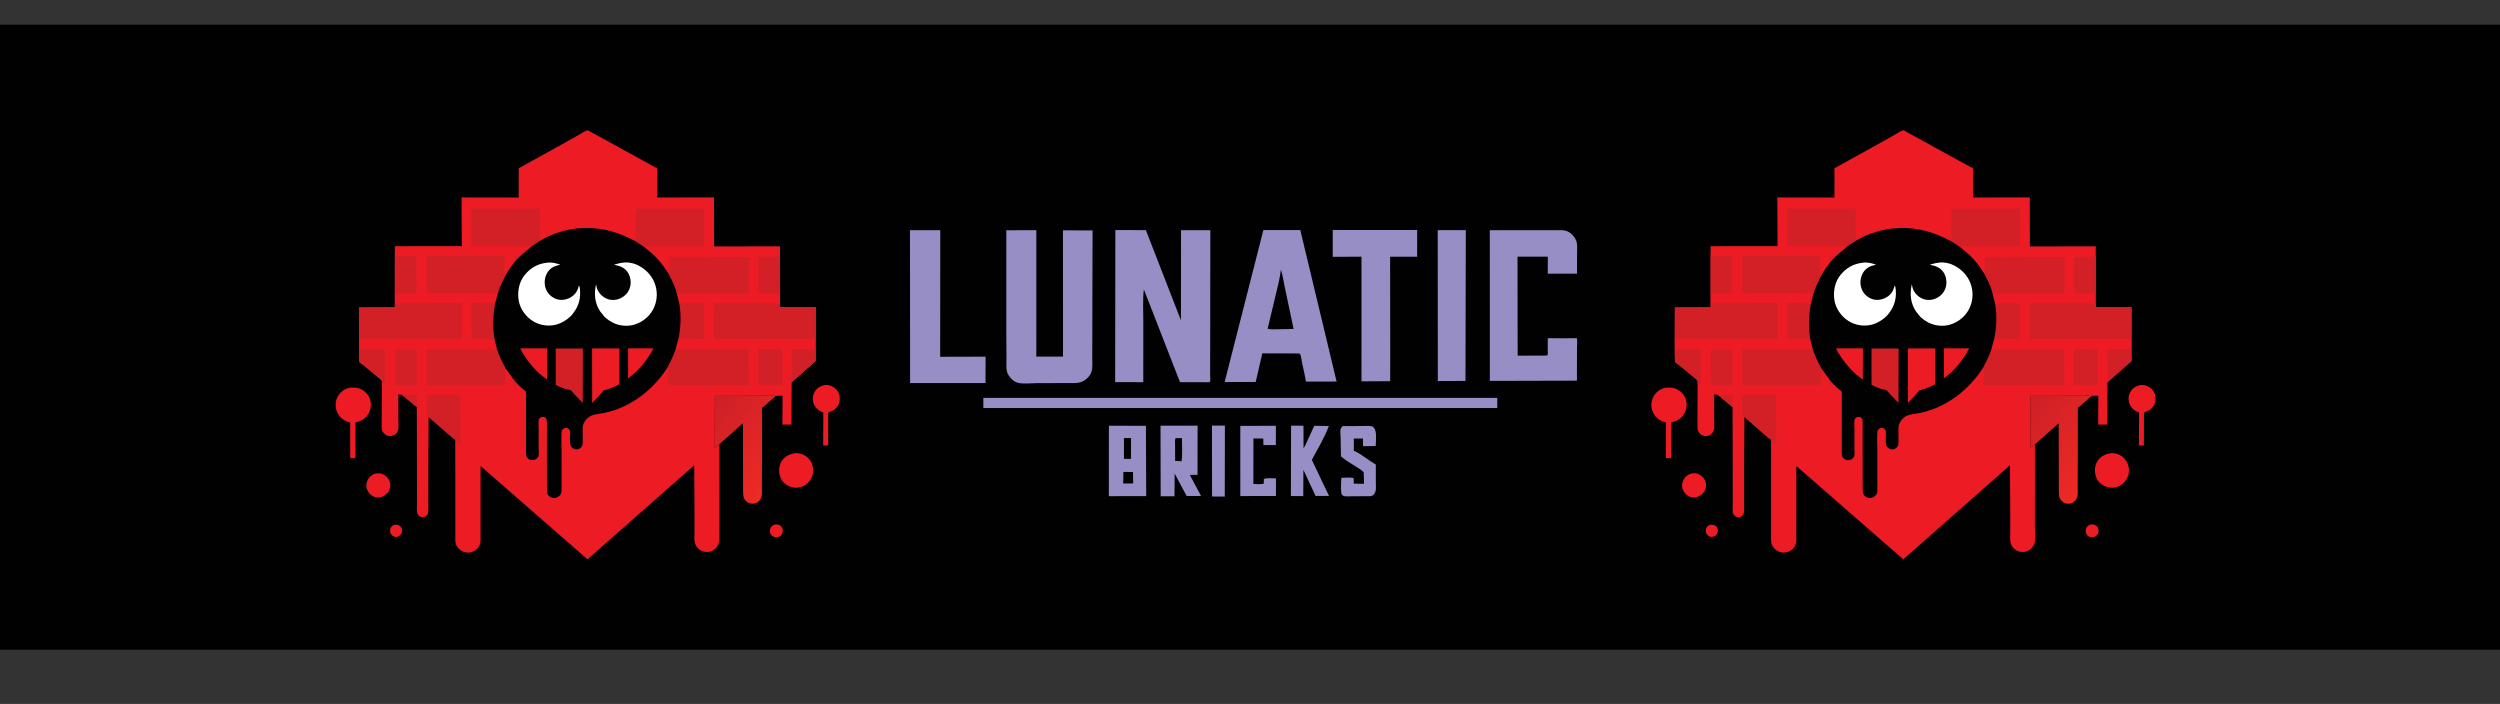 <svg viewBox="0 0 9070.87 2554.17" xmlns:xlink="http://www.w3.org/1999/xlink" xmlns="http://www.w3.org/2000/svg">
  <rect x="0" y="0" width="9070.87" height="2554.17" fill="#333333" stroke="none"/>
  <defs>
    <linearGradient gradientUnits="userSpaceOnUse" gradientTransform="translate(0 9198.49) scale(3.86 -3.86)" y2="1929.69" x2="725.61" y1="1980.8" x1="652.27" id="linear-gradient">
      <stop stop-color="#cd2027" offset="0"></stop>
      <stop stop-color="#ee2a24" offset="1"></stop>
    </linearGradient>
    <linearGradient xlink:href="#linear-gradient" y2="1929.69" x2="1961.36" x1="1888.02" id="linear-gradient-2"></linearGradient>
  </defs>
  <g data-sanitized-data-name="Layer 1" data-name="Layer 1" id="Layer_1">
    <path fill="#010101" d="m0,89.71h9070.87v2267.72H0V89.71Z"></path>
  </g>
  <g data-sanitized-data-name="Layer 2" data-name="Layer 2" id="Layer_2">
    <path fill="#ed1c24" d="m1431.7,1904.08c3.76-.22,7.84-.71,11.51.34,5.48,1.57,10.17,5.04,12.9,10.1,3.59,6.65,3.7,12.24,1.16,19.2-2.51,6.88-7.59,10.69-14.01,13.69-3.98.48-8.97.97-12.8-.26-5.58-1.78-11-6.82-13.19-12.24-2.44-6.01-2.37-13.44.1-19.41,2.81-6.8,7.93-8.83,14.34-11.43Z"></path>
    <path fill="#ed1c24" d="m2813.59,1902.98c4.13-.01,8.61-.28,12.49,1.34,5.85,2.44,10.05,6.66,12.44,12.54,2.3,5.66,2.13,13.69-.41,19.22-3.38,7.36-8.96,10.41-16.26,13.06-5.77.65-11.1.28-16.37-2.38-5.47-2.75-9.37-7.63-11.03-13.5-1.72-6.1-.92-13.53,2.22-19.06,3.81-6.71,9.74-9.4,16.93-11.24Z"></path>
    <path fill="#ed1c24" d="m1364.09,1717.74c7.07-.71,15.12-.97,21.9,1.48,11.9,4.3,22.08,13.81,27.07,25.45,4.47,10.41,4.13,23.83-.77,34.08-6.05,12.66-17.4,20.64-30.21,25.31-9.5,1.64-18.6,1.32-27.47-2.78-10.55-4.86-19.1-14.68-22.88-25.58l-.58-1.75c-2.54-7.46-2.78-16.34-.39-23.9l.56-1.66c.92-2.83,1.85-5.48,3.26-8.11,6.75-12.57,16.28-18.63,29.51-22.54Z"></path>
    <path fill="#ed1c24" d="m2992.15,1397.12c9.34-.82,17.57.17,26.14,4.28,11.9,5.7,21.83,15.72,26.1,28.38,4.25,12.59,3.58,27.19-2.51,39.04-8.07,15.71-20.61,22.41-36.86,27.83l-.31,119.7-17.94.18.59-119.7c-5.55-2.14-10.8-4.43-15.74-7.8-10.82-7.37-19.03-18.89-21.36-31.87l-.28-1.65c-2.45-13.57.15-25.88,8.02-37.25,8.47-12.22,19.82-18.22,34.16-21.13Z"></path>
    <path fill="#ed1c24" d="m2885.02,1644.37c12.07-.91,24.54,1.92,34.93,8.14,13.47,8.06,24.17,21.47,28.09,36.79l.39,1.58,1.42,6.05c2.82,16.45-2.27,33.87-11.78,47.33-11.22,15.88-25.52,22.12-44.25,25.41-14.54.31-27.27-2.2-39.51-10.37-14.92-9.96-23.13-22.87-26.24-40.65-2.94-16.79.23-35.24,10.58-49.04,11.27-15.02,28.11-22.85,46.37-25.25Z"></path>
    <path fill="#ed1c24" d="m1270.12,1406.68c15.85-1.31,30.26-.5,44.21,7.85,14.36,8.59,25.6,22.29,29.55,38.74,4.27,17.78.76,36.53-9.2,51.77-9.96,15.24-27.29,23.85-44.58,27.46-1.14,3.54-.61,7.88-.61,11.59v23.2l-.04,91.75c-.05,1.58-.39,1.81-1.18,3.13l-17.6.14-.06-129.35c-8.72-2.14-16.63-4.98-24.1-10.04-13.79-9.32-24.48-24.79-27.52-41.21-3.08-16.63.06-34.03,9.64-48.09,9.98-14.65,24.2-23.63,41.49-26.96Z"></path>
    <path fill="url(#linear-gradient)" d="m2610.04,1923.38c-2.09-9.23-.98-20.64-.98-30.13v-56.62s.31-224.5.31-224.5l-15.81,13.02.28-188.77,153.6-.24,42.4-.06c8.07,0,16.63-.65,24.59.78l-30.04,26.67c-6.09,5.34-12.34,11.46-19.41,15.46l-.4,229.27-.14,59.19c0,10.28.95,21.87-.72,31.99-1.23,7.44-4.75,13.59-10.14,18.85-7.6,7.42-15.42,9.7-25.87,9.2-9.03-.43-16.96-5.01-22.89-11.68-4.05-4.56-7.1-10.59-7.88-16.7-1.29-10.21-.81-21.16-.86-31.44l-.13-51.7-.37-180.38-85.1,75.78-.45,311.99Z"></path>
    <path fill="#ed1c24" d="m1432.77,905.6l-.15-12.4,242.89-.09-.8-176.78,207.31.35.05-106.3,50.79-28,122.1-67.57,46.76-26.51c9.38-5.4,20.19-13.09,30.52-15.91l252.42,138.66.15,105.33,205.79-.07.37,177.72,239.04-.25.09,38.01.19,132.69.07,35.67.2,14.51,129.46.06-.15,195.19-87.44,76.96-.89,153.66-32.71.03.59-104.58c-7.85.07-17.42-.89-25.01.88-7.95-1.44-16.52-.79-24.59-.78l-42.4.06-153.6.24-.28,188.77,15.81-13.02-.31,224.5v56.62c0,9.49-1.11,20.91.97,30.13l.02,29.3c-.07,5.95.18,12.8-2.02,18.41l-.64,1.51-1.61,3.76c-5.33,11.4-15.24,20.33-27.18,24.35-11.15,3.75-23.46,2.5-33.96-2.61-10.51-5.12-18.68-14.27-22.46-25.34l-.56-1.72c-3.67-11.02-1.69-26.28-1.69-37.94v-68.16s-1-176.88-1-176.88l-387.25,341.26-387.31-337.97c-1.17,5.68-.55,12.53-.58,18.38l-.13,36.64v154.59s-.02,42.81-.02,42.81c0,8.34.64,17.34-.78,25.56-1.36,7.87-5.68,15.66-11.2,21.37-8.78,9.09-21.21,14.43-33.85,14.48-12.29.04-24.33-5.49-32.92-14.17-5.79-5.86-10.35-13.78-11.94-21.94-1.55-7.91-.75-17.13-.77-25.18v-51.99s-.01-181.78-.01-181.78l-.09-114.49c-12.29-7.94-23.89-19.38-35.04-28.94l-62.34-54.35-.51,118.93c.91,11.91.01,24.55-.03,36.52l-.05,69.06-.04,80.65c-.01,13.13.78,26.86-.15,39.92-.3,4.15-1.45,7.83-4.2,11.01-4.03,4.68-9.39,8.36-15.75,8.41-5.33.04-10.44-2.11-14.16-5.9-3.06-3.12-5.9-7.03-6.51-11.45-1.51-10.89-.2-23.77-.16-34.82l-.12-73.56-.6-273.66-52.54-43.85c-4.2-2.45-9.73-2.1-14.5-2.39l.08,84.95c.04,12.93,1.44,27.57-.18,40.34-.73,5.73-3.69,11.86-7.7,15.97-5.79,5.92-13.38,9.84-21.75,9.94-9.02.11-16.2-3.46-22.42-9.9-3.8-3.94-7.07-9.32-7.95-14.78-1-6.19-.47-13.12-.47-19.4l.07-36.65.5-115.7-.12-3.97c-4.83-6.79-13.53-12.86-19.9-18.28l-48.43-40.04c-3.49-2.83-11.18-7.16-13.57-10.64-1.77-2.58-.53-180.99-.54-197.44l129.63-.84.11-209.18Z"></path>
    <path fill="#d22026" d="m1866.1,1380.12l15.59,17.08c-5.41,1.29-11.44,1.11-16.99,1.38l1.41-18.46Z"></path>
    <path fill="#d22026" d="m1867.54,950.05c-1.05-6.81-1.02-13.78-1.25-20.67l19.06,1.73-17.81,18.94Z"></path>
    <path fill="#d22026" d="m1459.91,1433.6l39.75-.31c3.03,0,10.66-.86,13.05.59l-.26,43.57-52.54-43.85Z"></path>
    <path fill="#d22026" d="m1432.75,1267.95l79.66-.02.09,130.28-79.64-.18-.1-130.08Z"></path>
    <path fill="#d22026" d="m1794.16,1229.63l-83.58-.15.03-129.91,86.06.44c-7.93,44.11-9.95,85.24-2.5,129.62Z"></path>
    <path fill="#d22026" d="m2830.29,1064.48l-78.55.03-.45-132.24c5.25-1.83,14.91-.66,20.67-.68l58.13.21.19,132.69Z"></path>
    <path fill="#d22026" d="m2777.49,1266.45l61.01.43-.02,129.4-26.85.07-60.44.03v-129.63s26.3-.31,26.3-.31Z"></path>
    <path fill="#d22026" d="m2464.48,1100.07l90.63-.06.04,129.73-93.55-.26c9.02-42.18,10.65-86.89,2.88-129.41Z"></path>
    <path fill="#d22026" d="m1554.21,1631.27c-1.05-11.46-.55-23.18-.54-34.69l.06-55.23c.01-9.53.91-20-.26-29.43l-1.44-.45c-1.67-.57-2.76-1.2-4.19-2.19l-.22-75,122.31-.04,1.23,180.3c-5.8-6.5-10.98-11.85-18.35-16.56l-.09,75.5c-.05,11.88.94,24.92-.53,36.63l-.09-114.49c-12.29-7.94-23.89-19.38-35.04-28.94l-62.34-54.35-.51,118.93Z"></path>
    <path fill="#d22026" d="m1928.82,893.55c-6.48-2.71-17.84-.85-25.01-.69l-37.88.17-155.43-.82v-135.39s248.25.08,248.25.08l.12,115.33.13,1.55-30.18,19.76Z"></path>
    <path fill="#d22026" d="m2304.93,874.77l.56-1.27c1.17-2.88.61-7.28.61-10.42l-.05-25.48.28-80.42,248.91-.39.03,136.54-153.15-.07-45.67-.02c-6.49.02-15.42-1.07-21.39,1.32l-30.14-19.78Z"></path>
    <path fill="#d22026" d="m1802.98,1266.1c8.29,24.91,18.85,47.41,31.52,70.35-2.43,4.94-2.12,12.41-2.21,17.88l.33,43.63-284.89-.09-.02-130.92,193.3.17,42.89-.04c5.06-.01,13.12.97,17.79-.52l1.29-.45Z"></path>
    <path fill="#d22026" d="m2451.18,1267.61l264.86-.42.45,129.5-293.37.23c.07-10.02,2.67-57.33-1.48-63.11,2.59-6.39,6.53-12.44,9.59-18.67,7.57-15.41,14.77-31.14,19.95-47.53Z"></path>
    <path fill="#d22026" d="m1806.14,1064.38l-1.12-1.5c-7.63-1.24-16.53-.32-24.29-.25l-48.32.35-184.91.61-.1-134.42,282.95.37c1.38,2.72.51,8.58.48,11.69l-.33,38.31c-.05,6.57-.95,14.8,1.19,21.03l.74,1.97c-10.08,20.3-19.4,40.22-26.31,61.85Z"></path>
    <path fill="#d22026" d="m2425.87,993.37l.24-1.35c3.05-19.17,1.13-40.87,1.03-60.29l290.03.73-.17,131.2-261.58.78c-5.23-24.47-18.43-48.87-29.55-71.06Z"></path>
    <path fill="#d22026" d="m2872.44,1386.87l-.3-120.55,86.5-.02-.06-36.63h-367.96s.32-129.77.32-129.77l239.42.25.2,14.51,129.46.06-.15,195.19-87.44,76.96Z"></path>
    <path fill="#d22026" d="m1432.77,905.6l.84,24.17,77.42-.4.17,133.7c-6.42,1.72-15.9.48-22.78.48l-54.63-.1-.38,36.44,241.99-.23.62,130.03-371.4-.93c-1.28,2.91-.65,7.58-.66,10.85v27.77s93.12.36,93.12.36l.22,131.09c-4.39-4.1-8.15-7.98-11.71-12.86l-.12-3.97c-4.83-6.79-13.53-12.86-19.9-18.28l-48.43-40.04c-3.49-2.83-11.18-7.16-13.57-10.64-1.77-2.58-.53-180.99-.54-197.44l129.63-.84.11-209.18Z"></path>
    <path fill="#010101" d="m1958.99,873.79c18.92-10.75,38.98-20.79,59.49-28.06,64.9-23,134.99-24.43,201.19-6.16,30.31,8.37,57.28,21.24,85.25,35.19l30.14,19.78c18.44,14.16,36.32,29.15,52.05,46.34,14.51,15.86,27.22,34.39,38.75,52.48,11.13,22.19,24.32,46.59,29.55,71.06l9.06,35.64c7.77,42.52,6.14,87.23-2.88,129.41l-10.42,38.14c-5.18,16.39-12.38,32.12-19.95,47.53-3.06,6.23-7,12.28-9.59,18.67-51.06,80.17-131.21,142.5-225,163.61-28.03,6.31-56.66,3.01-74.27,30.47-3.48,5.43-6.6,11.83-7.62,18.23-.9,5.67-.41,11.91-.42,17.64l-.04,33.36c-.02,5.65.82,12.97-1.14,18.32-2.51,6.85-8.64,12.71-15.83,14.39-6.35,1.49-12.89.58-18.2-3.21-5.47-3.91-9.06-8.76-10.03-15.45-1.66-11.4-.52-24.27-.59-35.84-.03-3.95.58-9.21-.58-12.92-.83-2.65-3.22-5.09-5.34-6.78-2.97-2.36-7.4-3.44-11.12-2.81-4.28.73-8.35,2.82-10.92,6.4-1.88,2.61-2.63,5.46-2.88,8.63-1.5,19.26-.12,39.9-.09,59.3l.04,117.14-.02,28.93c0,5.42.53,11.56-1.39,16.72-2.98,8.04-12.47,15.02-20.75,16.64-6.65,1.31-14.84-.68-20.4-4.47-5.13-3.51-8.87-8.91-9.94-15.07-1.04-5.96-.58-12.43-.6-18.48l-.08-33.15-.1-149.53-.06-40.2c-.01-6.83.67-14.59-.46-21.32-.71-4.23-2.89-7.55-6.44-10.04-2.93-2.06-9.66-2.2-12.93-1.07-3.65,1.27-7.3,4.1-8.86,7.73-3.07,7.12-1.14,23.16-1.15,31.14l.07,78.4c-.01,7.03,1.37,17.85-.79,24.5-1.58,4.86-6.28,9.59-10.78,11.84-6.13,3.06-14.04,3.36-20.42.85-6.14-2.42-10.3-7.02-12.78-13.07-2.02-4.92-1.22-11.83-1.23-17.08l.02-33.41v-144.94c-.01-6.25,1.08-36.1-1.01-39.08-1.76-2.51-6.9-5.67-9.39-7.74-5.78-4.82-11.19-9.83-16.45-15.22l-15.59-17.08-31.6-43.67c-12.67-22.94-23.23-45.44-31.52-70.35l-8.82-36.47c-7.45-44.38-5.43-85.51,2.5-129.62l9.49-35.63c6.91-21.63,16.24-41.54,26.31-61.85,9.88-18.96,22.09-35.61,35.08-52.48l17.81-18.94,43.47-37.56,30.18-19.76Z"></path>
    <path fill="#ed1c24" d="m2278.96,1263.86l92.01.06c-11.75,23.5-26.47,43.91-43.38,63.92-14.36,16.59-30.92,31.87-48.6,44.85l-.03-108.83Z"></path>
    <path fill="#ed1c24" d="m1887.86,1263.78l97.45.19-.42,113.39c-7.8-6.45-16.36-11.93-24-18.62-19.35-16.95-36.6-36.88-51.33-57.92-8.17-11.67-16.17-23.87-21.7-37.04Z"></path>
    <path fill="#ed1c24" d="m2148.31,1264.24l98.98-.07-.02,130.31c-15.22,7.43-30.28,14.33-46.49,19.29-3.33,1.13-6.97,1.57-10.43,2.18-12.23,16.55-27.52,31.49-41.82,46.26l-.23-197.97Z"></path>
    <path fill="#d22026" d="m2016.4,1264.49l98.42.16-.49,197.42-32.39-33.92c-3.32-3.57-7.47-9.88-11.38-12.32-3.51-2.2-13.48-2.59-18.09-4.05-12.48-3.95-24.56-9-35.99-15.37l-.07-131.93Z"></path>
    <path fill="#fff" d="m1984.85,953.19c16.26-2.32,33.03,1.77,48.22,7.19-8.7,2.04-18.03,4.14-25.87,8.53-14.57,8.15-23.82,20.87-28.27,36.77-4.82,17.2-3,36,5.89,51.58,8.03,14.08,22.75,25.07,38.44,29.14,15.98,4.15,33.75.48,47.81-7.78,17.17-10.08,25.07-24.49,29.8-43.3,2.57,5.42,3.44,14.01,3.82,19.97,2.24,34.54-8.62,63.07-31.12,88.91-17.38,17.92-41.46,32.32-66.47,35.87-29.85,4.24-58.68-2.98-82.67-21.32-22.75-17.39-39.69-44.67-43.15-73.37-3.75-31.13,2.6-62.87,22.53-87.64,20.99-26.08,47.82-41.05,81.03-44.56Z"></path>
    <path fill="#fff" d="m2268.19,952.17c27.8-.59,51.95,10.06,72.99,27.72,24.37,20.45,38.84,48.21,41.48,79.9,2.47,29.65-7.12,60.09-26.53,82.71-18.72,21.82-47.28,37.4-76.27,39.23-33.89,2.13-61.17-9.5-86.08-31.76l-16.36-20.42c-19.8-30.38-22.29-62.59-14.97-97.33.91,1.34.62.63.91,2.49,1.37,8.71,3.76,16.62,8.65,24.09,9.06,13.86,23.68,25.01,40.01,28.27,17.27,3.44,34.35-.46,48.82-10.37,14.54-9.97,23.81-24.37,26.65-41.79,2.64-16.19-1.38-35.04-10.89-48.44-11.77-16.59-29.94-22.4-48.94-25.85,13.52-4.52,26.31-7.33,40.53-8.42Z"></path>
    <path fill="#ed1c24" d="m6205.76,1904.08c3.76-.22,7.84-.71,11.51.34,5.48,1.57,10.17,5.04,12.9,10.1,3.59,6.65,3.7,12.24,1.16,19.2-2.51,6.88-7.59,10.69-14.01,13.69-3.98.48-8.97.97-12.8-.26-5.58-1.78-11-6.82-13.19-12.24-2.44-6.01-2.37-13.44.1-19.41,2.81-6.8,7.93-8.83,14.34-11.43Z"></path>
    <path fill="#ed1c24" d="m7587.64,1902.98c4.13-.01,8.61-.28,12.49,1.34,5.85,2.44,10.05,6.66,12.44,12.54,2.3,5.66,2.13,13.69-.41,19.22-3.38,7.36-8.96,10.41-16.26,13.06-5.77.65-11.1.28-16.37-2.38-5.47-2.75-9.37-7.63-11.03-13.5-1.72-6.1-.92-13.53,2.22-19.06,3.81-6.71,9.74-9.4,16.93-11.24Z"></path>
    <path fill="#ed1c24" d="m6138.15,1717.74c7.07-.71,15.12-.97,21.9,1.48,11.9,4.3,22.08,13.81,27.07,25.45,4.47,10.41,4.13,23.83-.77,34.08-6.05,12.66-17.4,20.64-30.21,25.31-9.5,1.64-18.6,1.32-27.47-2.78-10.55-4.86-19.1-14.68-22.88-25.58l-.58-1.75c-2.54-7.46-2.78-16.34-.39-23.9l.56-1.66c.92-2.83,1.85-5.48,3.26-8.11,6.75-12.57,16.28-18.63,29.51-22.54Z"></path>
    <path fill="#ed1c24" d="m7766.21,1397.12c9.34-.82,17.57.17,26.14,4.28,11.9,5.7,21.83,15.72,26.1,28.38,4.25,12.59,3.58,27.19-2.51,39.04-8.07,15.71-20.61,22.41-36.86,27.83l-.31,119.7-17.94.18.59-119.7c-5.55-2.14-10.8-4.43-15.74-7.8-10.82-7.37-19.03-18.89-21.36-31.87l-.28-1.65c-2.45-13.57.15-25.88,8.02-37.25,8.47-12.22,19.82-18.22,34.16-21.13Z"></path>
    <path fill="#ed1c24" d="m7659.08,1644.37c12.07-.91,24.54,1.92,34.93,8.14,13.47,8.06,24.17,21.47,28.09,36.79l.39,1.58,1.42,6.05c2.82,16.45-2.27,33.87-11.78,47.33-11.22,15.88-25.52,22.12-44.25,25.41-14.54.31-27.27-2.2-39.51-10.37-14.92-9.96-23.13-22.87-26.24-40.65-2.94-16.79.23-35.24,10.58-49.04,11.27-15.02,28.11-22.85,46.37-25.25Z"></path>
    <path fill="#ed1c24" d="m6044.18,1406.68c15.85-1.31,30.26-.5,44.21,7.85,14.36,8.59,25.6,22.29,29.55,38.74,4.27,17.78.76,36.53-9.2,51.77-9.96,15.24-27.29,23.85-44.58,27.46-1.14,3.54-.61,7.88-.61,11.59v23.2l-.04,91.75c-.05,1.58-.39,1.81-1.18,3.13l-17.6.14-.06-129.35c-8.72-2.14-16.63-4.98-24.1-10.04-13.79-9.32-24.48-24.79-27.52-41.21-3.08-16.63.06-34.03,9.64-48.09,9.98-14.65,24.2-23.63,41.49-26.96Z"></path>
    <path fill="url(#linear-gradient-2)" d="m7384.1,1923.38c-2.09-9.23-.98-20.64-.98-30.13v-56.62s.31-224.5.31-224.5l-15.81,13.02.28-188.77,153.6-.24,42.4-.06c8.07,0,16.63-.65,24.59.78l-30.04,26.67c-6.09,5.34-12.34,11.46-19.41,15.46l-.4,229.27-.14,59.19c0,10.28.95,21.87-.72,31.99-1.23,7.44-4.75,13.59-10.14,18.85-7.6,7.42-15.42,9.7-25.87,9.2-9.03-.43-16.96-5.01-22.89-11.68-4.05-4.56-7.1-10.59-7.88-16.7-1.29-10.21-.81-21.16-.86-31.44l-.13-51.7-.37-180.38-85.1,75.78-.45,311.99Z"></path>
    <path fill="#ed1c24" d="m6206.83,905.6l-.15-12.4,242.89-.09-.8-176.78,207.31.35.05-106.3,50.79-28,122.1-67.57,46.76-26.51c9.38-5.4,20.19-13.09,30.52-15.91l252.42,138.66.15,105.33,205.79-.07.37,177.72,239.04-.25.09,38.01.19,132.69.07,35.67.2,14.51,129.46.06-.15,195.19-87.44,76.96-.89,153.66-32.71.03.59-104.58c-7.85.07-17.42-.89-25.01.88-7.95-1.44-16.52-.79-24.59-.78l-42.4.06-153.6.24-.28,188.77,15.81-13.02-.31,224.5v56.62c0,9.49-1.11,20.91.97,30.13l.02,29.3c-.07,5.95.18,12.8-2.02,18.41l-.64,1.51-1.61,3.76c-5.33,11.4-15.24,20.33-27.18,24.35-11.15,3.75-23.46,2.5-33.96-2.61-10.51-5.12-18.68-14.27-22.46-25.34l-.56-1.72c-3.67-11.02-1.69-26.28-1.69-37.94v-68.16s-1-176.88-1-176.88l-387.25,341.26-387.31-337.97c-1.17,5.68-.55,12.53-.58,18.38l-.13,36.64v154.59s-.02,42.81-.02,42.81c0,8.34.64,17.34-.78,25.56-1.36,7.87-5.68,15.66-11.2,21.37-8.78,9.09-21.21,14.43-33.85,14.48-12.29.04-24.33-5.49-32.92-14.17-5.79-5.86-10.35-13.78-11.94-21.94-1.55-7.91-.75-17.13-.77-25.18v-51.99s-.01-181.78-.01-181.78l-.09-114.49c-12.29-7.94-23.89-19.38-35.04-28.94l-62.34-54.35-.51,118.93c.91,11.91.01,24.55-.03,36.52l-.05,69.06-.04,80.65c-.01,13.13.78,26.86-.15,39.92-.3,4.15-1.45,7.83-4.2,11.01-4.03,4.68-9.39,8.36-15.75,8.41-5.33.04-10.44-2.11-14.16-5.9-3.06-3.12-5.9-7.03-6.51-11.45-1.51-10.89-.2-23.77-.16-34.82l-.12-73.56-.6-273.66-52.54-43.85c-4.2-2.45-9.73-2.1-14.5-2.39l.08,84.95c.04,12.93,1.44,27.57-.18,40.34-.73,5.73-3.69,11.86-7.7,15.97-5.79,5.92-13.38,9.84-21.75,9.94-9.02.11-16.2-3.46-22.42-9.9-3.8-3.94-7.07-9.32-7.95-14.78-1-6.19-.47-13.12-.47-19.4l.07-36.65.5-115.7-.12-3.97c-4.83-6.79-13.53-12.86-19.9-18.28l-48.43-40.04c-3.49-2.83-11.18-7.16-13.57-10.64-1.77-2.58-.53-180.99-.54-197.44l129.63-.84.11-209.18Z"></path>
    <path fill="#d22026" d="m6640.16,1380.12l15.59,17.08c-5.41,1.29-11.44,1.11-16.99,1.38l1.41-18.46Z"></path>
    <path fill="#d22026" d="m6641.6,950.05c-1.05-6.81-1.02-13.78-1.25-20.67l19.06,1.73-17.81,18.94Z"></path>
    <path fill="#d22026" d="m6233.97,1433.6l39.75-.31c3.03,0,10.66-.86,13.05.59l-.26,43.57-52.54-43.85Z"></path>
    <path fill="#d22026" d="m6206.81,1267.95l79.66-.02.09,130.28-79.64-.18-.1-130.08Z"></path>
    <path fill="#d22026" d="m6568.22,1229.63l-83.58-.15.03-129.91,86.06.44c-7.93,44.11-9.95,85.24-2.5,129.62Z"></path>
    <path fill="#d22026" d="m7604.35,1064.48l-78.55.03-.45-132.24c5.25-1.83,14.91-.66,20.67-.68l58.13.21.19,132.69Z"></path>
    <path fill="#d22026" d="m7551.54,1266.45l61.01.43-.02,129.4-26.85.07-60.44.03v-129.63s26.3-.31,26.3-.31Z"></path>
    <path fill="#d22026" d="m7238.54,1100.07l90.63-.06.04,129.73-93.55-.26c9.02-42.18,10.65-86.89,2.88-129.41Z"></path>
    <path fill="#d22026" d="m6328.27,1631.27c-1.05-11.46-.55-23.18-.54-34.69l.06-55.23c.01-9.53.91-20-.26-29.43l-1.44-.45c-1.67-.57-2.76-1.2-4.19-2.19l-.22-75,122.31-.04,1.23,180.3c-5.8-6.5-10.98-11.85-18.35-16.56l-.09,75.5c-.05,11.88.94,24.92-.53,36.63l-.09-114.49c-12.29-7.94-23.89-19.38-35.04-28.94l-62.34-54.35-.51,118.93Z"></path>
    <path fill="#d22026" d="m6702.88,893.55c-6.48-2.71-17.84-.85-25.01-.69l-37.88.17-155.43-.82v-135.39s248.25.08,248.25.08l.12,115.33.13,1.55-30.18,19.76Z"></path>
    <path fill="#d22026" d="m7078.99,874.77l.56-1.27c1.17-2.88.61-7.28.61-10.42l-.05-25.48.28-80.42,248.91-.39.03,136.54-153.15-.07-45.67-.02c-6.49.02-15.42-1.07-21.39,1.32l-30.14-19.78Z"></path>
    <path fill="#d22026" d="m6577.03,1266.1c8.29,24.91,18.85,47.41,31.52,70.35-2.43,4.94-2.12,12.41-2.21,17.88l.33,43.63-284.89-.09-.02-130.92,193.3.17,42.89-.04c5.06-.01,13.12.97,17.79-.52l1.29-.45Z"></path>
    <path fill="#d22026" d="m7225.23,1267.61l264.86-.42.45,129.5-293.37.23c.07-10.02,2.67-57.33-1.48-63.11,2.59-6.39,6.53-12.44,9.59-18.67,7.57-15.41,14.77-31.14,19.95-47.53Z"></path>
    <path fill="#d22026" d="m6580.2,1064.38l-1.12-1.5c-7.63-1.24-16.53-.32-24.29-.25l-48.32.35-184.91.61-.1-134.42,282.95.37c1.38,2.72.51,8.58.48,11.69l-.33,38.31c-.05,6.57-.95,14.8,1.19,21.03l.74,1.97c-10.08,20.3-19.4,40.22-26.31,61.85Z"></path>
    <path fill="#d22026" d="m7199.92,993.37l.24-1.35c3.05-19.17,1.13-40.87,1.03-60.29l290.03.73-.17,131.2-261.58.78c-5.23-24.47-18.43-48.87-29.55-71.06Z"></path>
    <path fill="#d22026" d="m7646.5,1386.87l-.3-120.55,86.5-.02-.06-36.63h-367.96s.32-129.77.32-129.77l239.42.25.2,14.51,129.46.06-.15,195.19-87.44,76.96Z"></path>
    <path fill="#d22026" d="m6206.83,905.6l.84,24.17,77.42-.4.17,133.7c-6.42,1.72-15.9.48-22.78.48l-54.63-.1-.38,36.44,241.99-.23.62,130.03-371.4-.93c-1.28,2.91-.65,7.58-.66,10.85v27.77s93.12.36,93.12.36l.22,131.09c-4.39-4.1-8.15-7.98-11.71-12.86l-.12-3.97c-4.83-6.79-13.53-12.86-19.9-18.28l-48.43-40.04c-3.49-2.83-11.18-7.16-13.57-10.64-1.77-2.58-.53-180.99-.54-197.44l129.63-.84.11-209.18Z"></path>
    <path fill="#010101" d="m6733.05,873.79c18.92-10.75,38.98-20.79,59.49-28.06,64.9-23,134.99-24.43,201.19-6.16,30.31,8.37,57.28,21.24,85.25,35.19l30.14,19.78c18.44,14.16,36.32,29.15,52.05,46.34,14.51,15.86,27.22,34.39,38.75,52.48,11.13,22.19,24.32,46.59,29.55,71.06l9.06,35.64c7.77,42.52,6.14,87.23-2.88,129.41l-10.42,38.14c-5.18,16.39-12.38,32.12-19.95,47.53-3.06,6.23-7,12.28-9.59,18.67-51.06,80.17-131.21,142.5-225,163.61-28.03,6.31-56.66,3.01-74.27,30.47-3.48,5.43-6.6,11.83-7.62,18.23-.9,5.67-.41,11.91-.42,17.64l-.04,33.36c-.02,5.65.82,12.97-1.14,18.32-2.51,6.85-8.64,12.71-15.83,14.39-6.35,1.49-12.89.58-18.2-3.21-5.47-3.91-9.06-8.76-10.03-15.45-1.66-11.4-.52-24.27-.59-35.84-.03-3.95.58-9.21-.58-12.92-.83-2.65-3.22-5.09-5.34-6.78-2.97-2.36-7.4-3.44-11.12-2.81-4.28.73-8.35,2.82-10.92,6.4-1.88,2.61-2.63,5.46-2.88,8.63-1.5,19.26-.12,39.9-.09,59.3l.04,117.14-.02,28.93c0,5.42.53,11.56-1.39,16.72-2.98,8.04-12.47,15.02-20.75,16.64-6.65,1.31-14.84-.68-20.4-4.47-5.13-3.51-8.87-8.91-9.94-15.07-1.04-5.96-.58-12.43-.6-18.48l-.08-33.15-.1-149.53-.06-40.2c-.01-6.83.67-14.59-.46-21.32-.71-4.23-2.89-7.55-6.44-10.04-2.93-2.06-9.66-2.2-12.93-1.07-3.65,1.27-7.3,4.1-8.86,7.73-3.07,7.12-1.14,23.16-1.15,31.14l.07,78.4c-.01,7.03,1.37,17.85-.79,24.5-1.58,4.86-6.28,9.59-10.78,11.84-6.13,3.06-14.04,3.36-20.42.85-6.14-2.42-10.3-7.02-12.78-13.07-2.02-4.92-1.22-11.83-1.23-17.08l.02-33.41v-144.94c-.01-6.25,1.08-36.1-1.01-39.08-1.76-2.51-6.9-5.67-9.39-7.74-5.78-4.82-11.19-9.83-16.45-15.22l-15.59-17.08-31.6-43.67c-12.67-22.94-23.23-45.44-31.52-70.35l-8.82-36.47c-7.45-44.38-5.43-85.51,2.5-129.62l9.49-35.63c6.91-21.63,16.24-41.54,26.31-61.85,9.88-18.96,22.09-35.61,35.08-52.48l17.81-18.94,43.47-37.56,30.18-19.76Z"></path>
    <path fill="#ed1c24" d="m7053.02,1263.86l92.01.06c-11.75,23.5-26.47,43.91-43.38,63.92-14.36,16.59-30.92,31.87-48.6,44.85l-.03-108.83Z"></path>
    <path fill="#ed1c24" d="m6661.92,1263.78l97.45.19-.42,113.39c-7.8-6.45-16.36-11.93-24-18.62-19.35-16.95-36.6-36.88-51.33-57.92-8.17-11.67-16.17-23.87-21.7-37.04Z"></path>
    <path fill="#ed1c24" d="m6922.37,1264.24l98.98-.07-.02,130.31c-15.22,7.43-30.28,14.33-46.49,19.29-3.33,1.13-6.97,1.57-10.43,2.18-12.23,16.55-27.52,31.49-41.82,46.26l-.23-197.97Z"></path>
    <path fill="#d22026" d="m6790.46,1264.49l98.42.16-.49,197.42-32.39-33.92c-3.32-3.57-7.47-9.88-11.38-12.32-3.51-2.2-13.48-2.59-18.09-4.05-12.48-3.95-24.56-9-35.99-15.37l-.07-131.93Z"></path>
    <path fill="#fff" d="m6758.9,953.19c16.26-2.32,33.03,1.77,48.22,7.19-8.7,2.04-18.03,4.14-25.87,8.53-14.57,8.15-23.82,20.87-28.27,36.77-4.82,17.2-3,36,5.89,51.58,8.03,14.08,22.75,25.07,38.44,29.14,15.98,4.15,33.75.48,47.81-7.78,17.17-10.08,25.07-24.49,29.8-43.3,2.57,5.42,3.44,14.01,3.82,19.97,2.24,34.54-8.62,63.07-31.12,88.91-17.38,17.92-41.46,32.32-66.47,35.87-29.85,4.24-58.68-2.98-82.67-21.32-22.75-17.39-39.69-44.67-43.15-73.37-3.75-31.13,2.6-62.87,22.53-87.64,20.99-26.08,47.82-41.05,81.03-44.56Z"></path>
    <path fill="#fff" d="m7042.25,952.17c27.8-.59,51.95,10.06,72.99,27.72,24.37,20.45,38.84,48.21,41.48,79.9,2.47,29.65-7.12,60.09-26.53,82.71-18.72,21.82-47.28,37.4-76.27,39.23-33.89,2.13-61.17-9.5-86.08-31.76l-16.36-20.42c-19.8-30.38-22.29-62.59-14.97-97.33.91,1.34.62.63.91,2.49,1.37,8.71,3.76,16.62,8.65,24.09,9.06,13.86,23.68,25.01,40.01,28.27,17.27,3.44,34.35-.46,48.82-10.37,14.54-9.97,23.81-24.37,26.65-41.79,2.64-16.19-1.38-35.04-10.89-48.44-11.77-16.59-29.94-22.4-48.94-25.85,13.52-4.52,26.31-7.33,40.53-8.42Z"></path>
  </g>
  <g data-sanitized-data-name="Layer 3" data-name="Layer 3" id="Layer_3">
    <polygon fill="#968ec4" points="4397.7 1801.43 4443.88 1801.76 4444.36 1544.34 4397.38 1544.31 4397.7 1801.43"></polygon>
    <path fill="#968ec4" d="m4585.54,1738.37l.04,15.77c-5.87,4.39-29.75,1.88-37.95,1.8l.29-164.98,35.77.08.4,23.9,45.15-.05.13-69.92-129.14.19.04,254.67,129.38-.19.05-63.87c-9.78.01-37.59-2.81-44.17,2.61Z"></path>
    <path fill="#968ec4" d="m4945.55,1618.64l46.08-.06c.11-16.41,5.22-54.48-6.73-66.52-2.65-2.67-5.17-4.91-9-5.61-11.23-2.06-24.85-.69-36.35-.69l-63.01.14-5.26.32c-2.64,3.15-6.5,7.08-7.27,11.23-1.62,8.78.04,20.9.2,30.08l1.34,68.43c17.22,15.3,38.76,26.72,58.07,39.36,8.39,5.49,17.89,10.87,24.4,18.59l1.14,41.33-37.13-.29-.59-20.48c-12.37-3.46-31.55-.79-44.7-.71-.12,18.42-3.26,42.93,1.43,60.47,3.24,3.05,4.79,4.96,9.31,5.89,8.52,1.76,19.71.55,28.49.54l63.43-.32c5.95-.11,9.06-1.15,13.94-4.43,2.87-4.19,6.56-8.93,7.78-13.93,2.27-9.3.9-21.95.94-31.57l-.07-64.61c-26.84-15.52-51.3-38.17-79.75-50.28l-.1-44.25,33.29-.06.12,27.4Z"></path>
    <path fill="#968ec4" d="m4759.82,1668.57c20.85-39.51,46.38-81.04,61.71-122.83l-52.98-.75-27.06,58.98c-3.32,6.83-6.73,16.36-11.8,21.9l-.23-81.25-45.03-.17-.58,255.55,44.8-.09.61-94.93,44.09,94.43,48.84-.06-16.15-33.52-46.22-97.29Z"></path>
    <path fill="#968ec4" d="m4345.1,1722.94l.2-178.42-134.5-.13.51,256.2,50.11.09.7-82.44,43.37,81.41,52.41-.11-41.04-76.35,28.24-.26Zm-58.08-49.42l-23.17-1.08-.26-57.97c-.01-7.35-1.5-18.26,1.88-24.76l23,.12c-.12,26.94,2.53,57.22-1.46,83.7Z"></path>
    <path fill="#968ec4" d="m4023.46,1544.65l-.16,255.65,135.57-.29-1.1-255.06-134.31-.3Zm80.3,44.78l-.15,75.61-25.47-.04-.09-75.5,25.71-.07Zm-28.38,164.8l.74-41.99,34.91.42.49,41.37-36.14.2Z"></path>
    <path fill="#968ec4" d="m5216.54,835.13l101.98-.17-1.21,547.15-100.37.48-.39-547.47Z"></path>
    <path fill="#968ec4" d="m3301.66,835.19l109.98-.05-.36,459.43,164.85-.47-.33,95.85-273.66.03-.47-554.79Z"></path>
    <path fill="#968ec4" d="m4835.67,834.62l306.31-.03-.12,96.91-98.08.06.49,352.95-.24,98.57-104.15.51.05-452.26-104.27.55.02-97.24Z"></path>
    <path fill="#968ec4" d="m5405.52,835.33l190.72-.04,51.32-.04c10.29,0,21.21-.79,31.31,1.34,9.97,2.11,18.99,8.24,26.07,15.38,7.45,7.51,13.51,17.21,16,27.57,2.84,11.79,1.18,27.04,1.18,39.15l-.16,74.32-106.19-.16.31-61.51-109.98-.05.52,359.16,98.42-.2,8.82-.42c3.22-4.55,1.96-10.12,1.96-15.62l-.07-45.82c4.36-2.7,18.76-1.02,24.25-1.04l80.94-.2c3.15,5.74.9,27.63.89,35.05l-.2,119.01-315.93.84-.18-546.74Z"></path>
    <path fill="#968ec4" d="m3651.24,835.51l108.97-.41-.06,458.7,96.8.15-.19-458.16,107.52.16-.34,98.71-.62,276.22-.19,84.45c-.05,14.49.97,30.02-.66,44.33-1.26,11.03-6.9,21.6-14.48,29.54-13.28,13.91-28.31,20.29-47.45,20.66l-139.39.29c-19.46.07-45.85,3.34-64.53-.53-9.98-2.07-19.14-7.01-26.24-14.32-6.98-7.2-15.04-18.18-17.13-28.17-2.8-13.36-1.31-29.71-1.44-43.37l-.62-90.54.05-377.72Z"></path>
    <path fill="#968ec4" d="m4717.96,834.75l-133.99.02-140.51,551.44,112.73-.3,23.85-103.8,129.79.41,6.96.83c4.39,9.45,5.33,22.14,7.46,32.37,4.76,22.8,10.68,45.89,13.94,68.94l111.48-.22-131.73-549.69Zm-71.02,359.64c-14.06-.03-34.23,2.16-47.53-1.43l26.41-110.72c8.26-34.59,17.51-68.45,21.81-103.83,6.34,19.88,9.42,41.28,13.63,61.74l32.36,153.51-46.68.72Z"></path>
    <path fill="#968ec4" d="m4046.91,834.88l110.67.02,127.31,327.33.33-326.98,106.3.02-.56,446.33-.16,79.36c-.01,5.64,1.52,17.99-.05,22.68-.44,1.32-1.74,2.18-2.62,3.27l-106.6-.15-131.19-336.84c-4.55,38.71-1.91,80.11-1.95,119.17l-.16,217.63-102.05-.22.7-551.61Z"></path>
    <rect fill="#968ec4" height="36.88" width="1864.64" y="1443.63" x="3567.92"></rect>
  </g>
</svg>